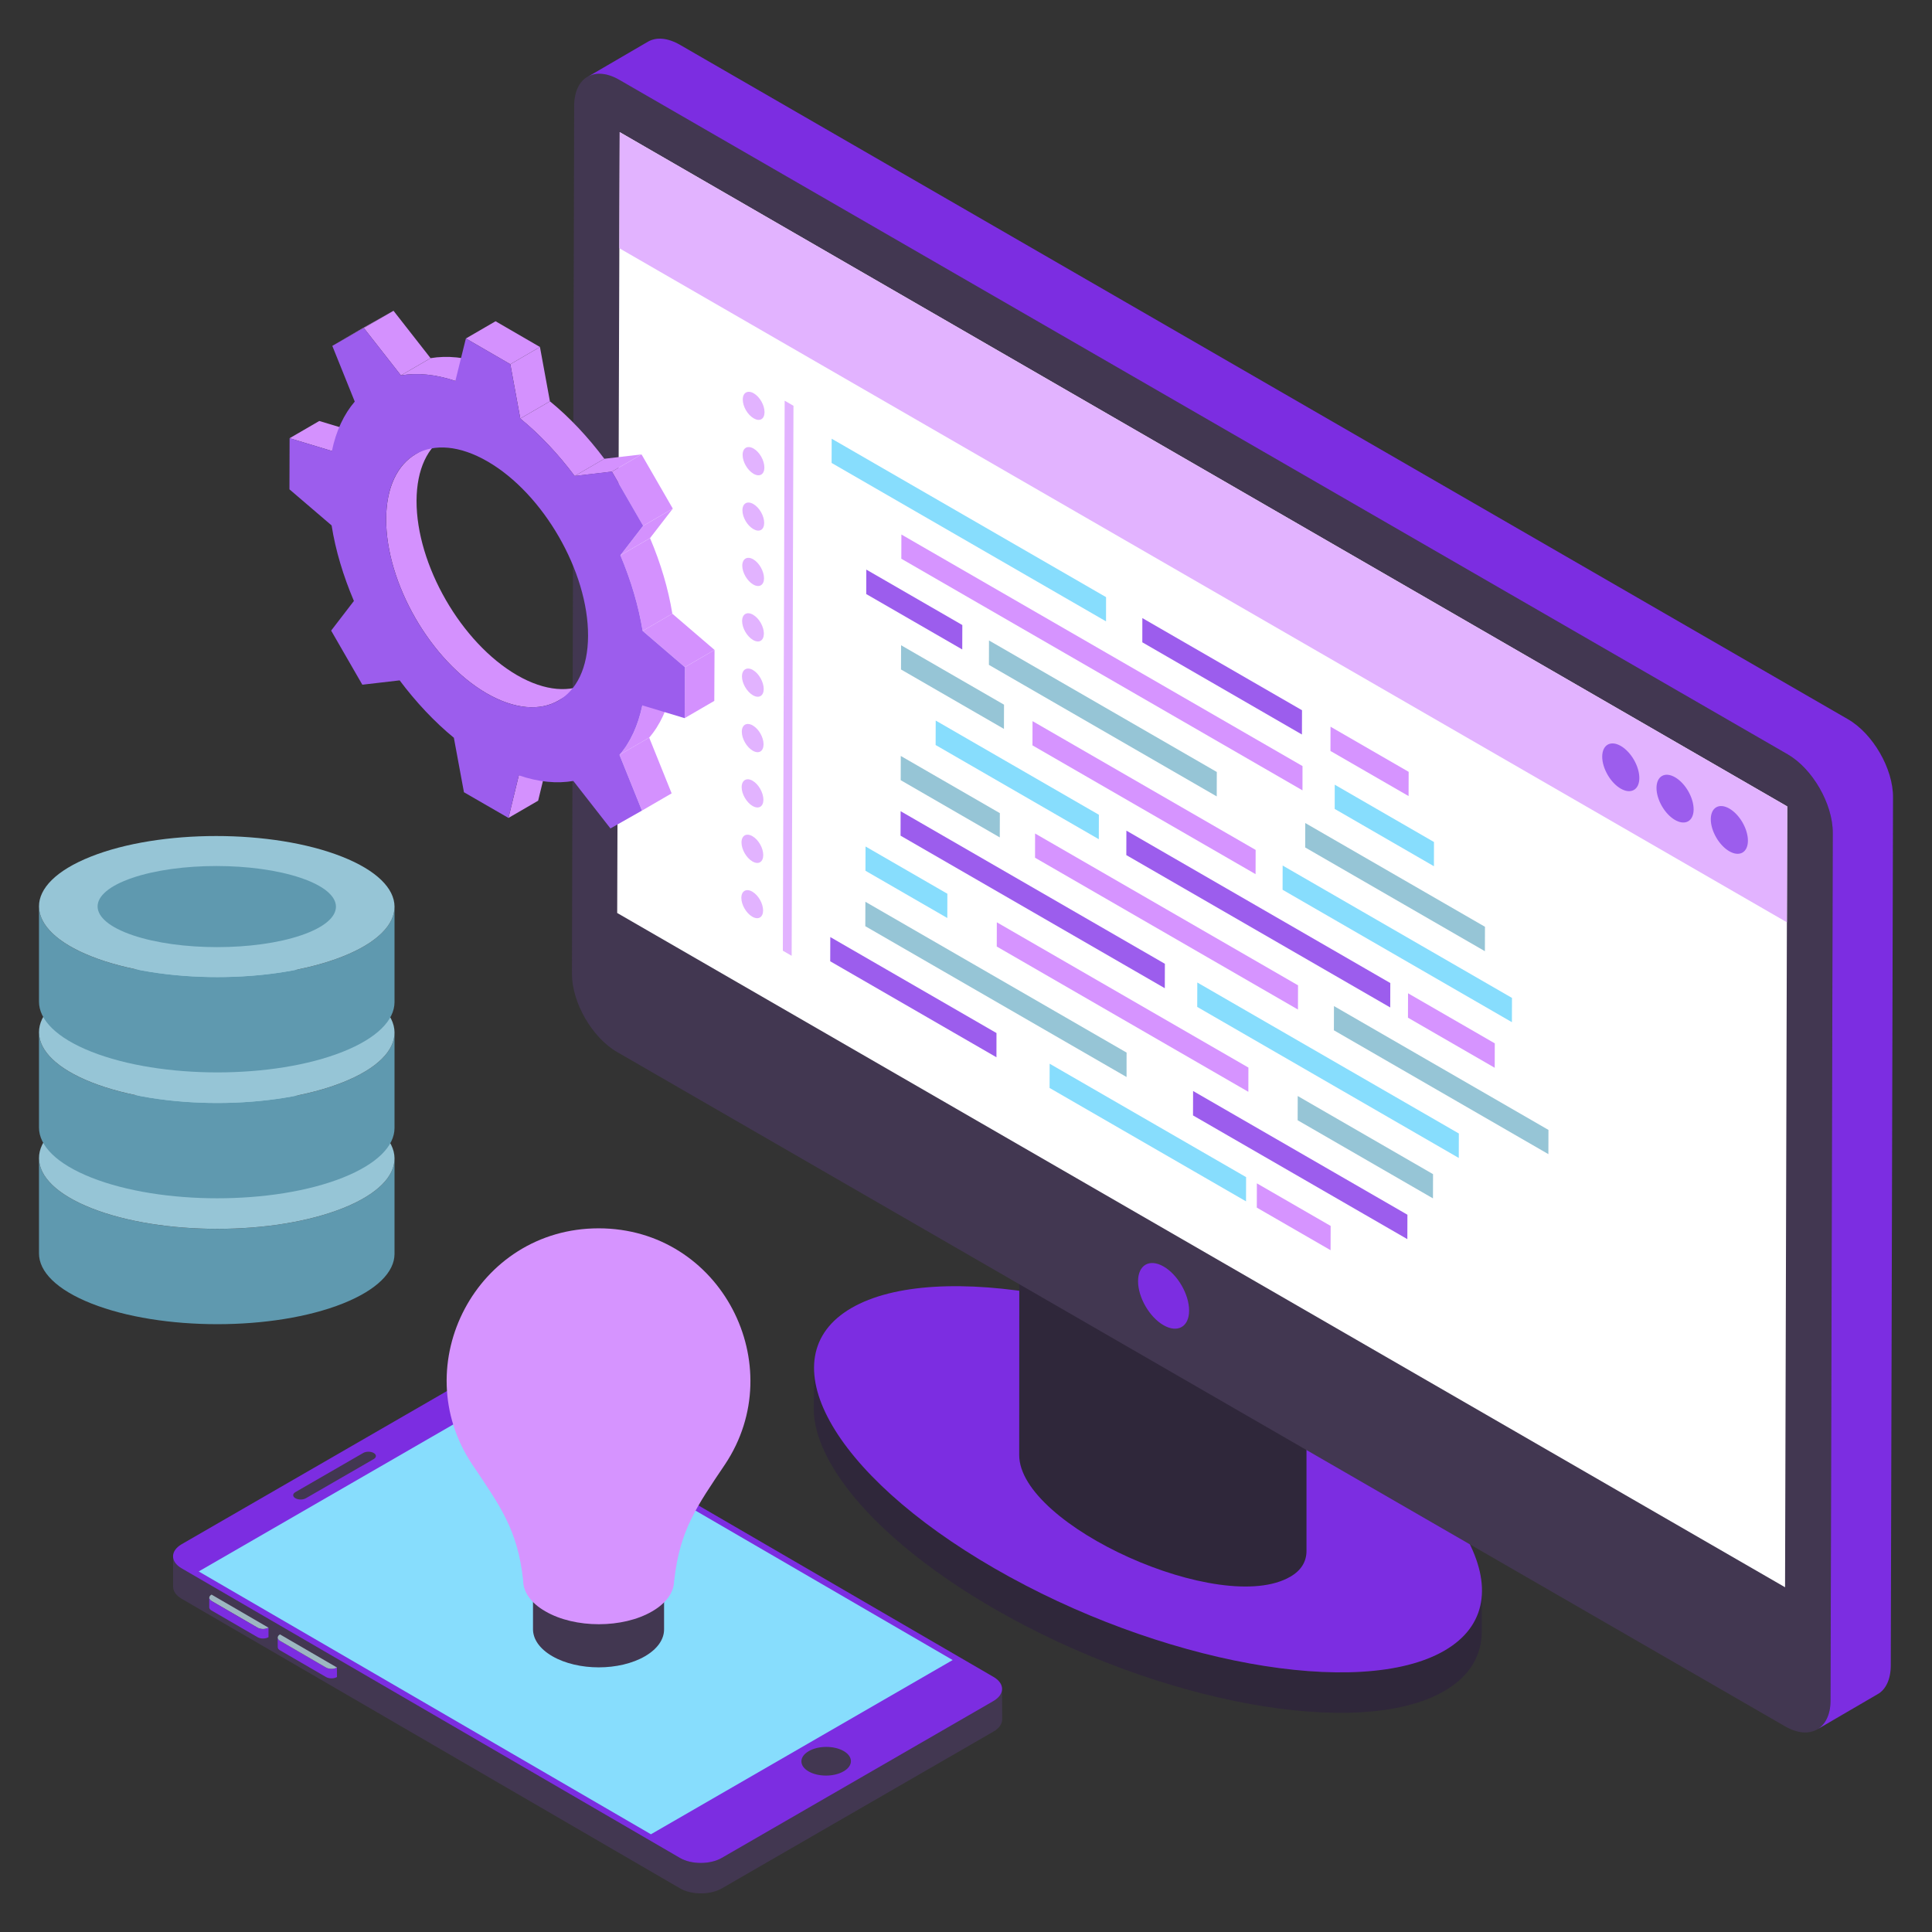 <svg xmlns="http://www.w3.org/2000/svg" enable-background="new 0 0 50 50" viewBox="0 0 50 50" id="DataDevelopment"><rect x="0" y="0" width="50" height="50" fill="#333333" stroke="none"/><path fill="#2f273a" d="M38.349,41.163v1.051c0,0.628-0.308,1.167-0.974,1.551
									c-2.179,1.269-7.396,0.32-11.638-2.127c-2.974-1.718-4.678-3.718-4.678-5.191l0.013-1.038
									c0,1.474,1.705,3.473,4.665,5.178c4.243,2.448,9.459,3.396,11.651,2.128
									C38.041,42.343,38.349,41.804,38.349,41.163z" class="color272e3a svgShape"></path><path fill="#7c2de1" d="M33.683,35.975c4.239,2.447,5.896,5.466,3.701,6.742
									c-2.187,1.271-7.405,0.321-11.644-2.126c-4.239-2.447-5.895-5.467-3.708-6.738
									C24.227,32.578,29.444,33.528,33.683,35.975z" class="color4c5671 svgShape"></path><path fill="#2f273a" d="M33.812,28.546v11.592c0,0.27-0.132,0.502-0.419,0.667
							c-1.783,1.038-7.016-1.322-7.016-3.147l0.006-11.586c0,0.634,0.733,1.494,2.006,2.227
							c1.824,1.053,4.068,1.461,5.01,0.915C33.68,29.053,33.812,28.821,33.812,28.546z" class="color272e3a svgShape"></path><path fill="#423751" d="M46.26,19.518c0.645,0.372,1.172,1.285,1.17,2.032l-0.057,22.455
											c-0.002,0.741-0.533,1.044-1.178,0.671L15.972,27.227c-0.65-0.375-1.172-1.285-1.17-2.027
											l0.057-22.455c0.002-0.747,0.527-1.053,1.178-0.677L46.26,19.518z" class="color373f51 svgShape"></path><path fill="#7c2de1" d="M30.114 32.777c.366.211.661.722.66 1.143-.001.418-.298.587-.664.375-.364-.21-.658-.721-.657-1.138C29.454 32.736 29.75 32.567 30.114 32.777zM48.991 20.641l-.058 22.459c0 .364-.132.63-.34.745l-1.559.909c.207-.124.34-.381.34-.745l.058-22.459c0-.745-.522-1.656-1.168-2.029L16.036 2.071c-.323-.19-.621-.207-.828-.082l1.559-.909c.215-.124.505-.108.836.083l30.219 17.449C48.469 18.984 48.999 19.895 48.991 20.641z" class="color4c5671 svgShape"></path><polygon fill="#ffffff" points="46.253 20.87 46.197 41.078 15.973 23.628 16.038 3.42" class="colorffffff svgShape"></polygon><polygon fill="#e2b3ff" points="46.253 20.87 46.245 23.869 16.028 6.424 16.038 3.42" class="colord3dbea svgShape"></polygon><polygon fill="#96c5d6" points="25.984 18.237 25.982 18.864 23.318 17.326 23.32 16.699" class="color96d696 svgShape"></polygon><polygon fill="#87ddfd" points="28.439 21.086 28.437 21.719 24.214 19.281 24.216 18.648" class="color7bb1ff svgShape"></polygon><polygon fill="#96c5d6" points="25.876 21.044 25.874 21.672 23.31 20.191 23.312 19.564" class="color96d696 svgShape"></polygon><polygon fill="#d694ff" points="34.437 31.727 34.435 32.355 32.526 31.253 32.528 30.625" class="colorffdd94 svgShape"></polygon><polygon fill="#96c5d6" points="37.087 30.387 37.085 31.014 33.583 28.992 33.585 28.365" class="color96d696 svgShape"></polygon><polygon fill="#87ddfd" points="24.518 23.13 24.516 23.758 22.398 22.535 22.4 21.907" class="color7bb1ff svgShape"></polygon><polygon fill="#9c5ded" points="25.789 26.735 25.788 27.362 21.486 24.878 21.488 24.251" class="colored5d71 svgShape"></polygon><polygon fill="#96c5d6" points="29.156 27.241 29.155 27.873 22.394 23.97 22.396 23.338" class="color96d696 svgShape"></polygon><polygon fill="#87ddfd" points="32.249 30.464 32.247 31.091 27.163 28.156 27.165 27.529" class="color7bb1ff svgShape"></polygon><polygon fill="#9c5ded" points="30.147 24.943 30.145 25.575 23.306 21.627 23.308 20.994" class="colored5d71 svgShape"></polygon><polygon fill="#d694ff" points="32.309 27.629 32.307 28.256 25.796 24.496 25.798 23.869" class="colorffdd94 svgShape"></polygon><polygon fill="#9c5ded" points="36.424 31.437 36.422 32.069 30.875 28.867 30.877 28.235" class="colored5d71 svgShape"></polygon><polygon fill="#d694ff" points="33.593 25.5 33.591 26.127 26.787 22.198 26.788 21.571" class="colorffdd94 svgShape"></polygon><polygon fill="#d694ff" points="32.496 21.996 32.494 22.623 26.72 19.29 26.722 18.663" class="colorffdd94 svgShape"></polygon><polygon fill="#87ddfd" points="37.755 29.335 37.753 29.968 30.984 26.059 30.986 25.427" class="color7bb1ff svgShape"></polygon><polygon fill="#9c5ded" points="35.981 25.441 35.979 26.073 29.149 22.13 29.151 21.497" class="colored5d71 svgShape"></polygon><polygon fill="#96c5d6" points="40.074 29.242 40.072 29.869 34.521 26.664 34.523 26.037" class="color96d696 svgShape"></polygon><polygon fill="#87ddfd" points="39.13 25.826 39.128 26.454 33.193 23.027 33.195 22.4" class="color7bb1ff svgShape"></polygon><polygon fill="#87ddfd" points="28.625 15.454 28.624 16.081 21.522 11.981 21.524 11.354" class="color7bb1ff svgShape"></polygon><polygon fill="#9c5ded" points="24.905 16.176 24.903 16.808 22.418 15.374 22.42 14.741" class="colored5d71 svgShape"></polygon><polygon fill="#96c5d6" points="31.491 19.979 31.489 20.611 25.593 17.207 25.595 16.575" class="color96d696 svgShape"></polygon><polygon fill="#d694ff" points="33.709 19.826 33.708 20.454 23.326 14.46 23.328 13.833" class="colorffdd94 svgShape"></polygon><polygon fill="#9c5ded" points="33.696 18.381 33.694 19.009 29.563 16.623 29.564 15.996" class="colored5d71 svgShape"></polygon><polygon fill="#d694ff" points="36.456 19.975 36.454 20.602 34.432 19.435 34.434 18.807" class="colorffdd94 svgShape"></polygon><polygon fill="#96c5d6" points="38.431 23.985 38.429 24.617 33.778 21.932 33.78 21.3" class="color96d696 svgShape"></polygon><polygon fill="#87ddfd" points="37.111 21.791 37.11 22.418 34.542 20.935 34.543 20.308" class="color7bb1ff svgShape"></polygon><polygon fill="#d694ff" points="38.685 27.002 38.683 27.634 36.438 26.338 36.44 25.706" class="colorffdd94 svgShape"></polygon><path fill="#e2b3ff" d="M19.486 17.34c.157.091.279.312.279.493-.001.176-.123.251-.28.16-.157-.091-.283-.31-.283-.485C19.202 17.327 19.329 17.249 19.486 17.34zM19.494 14.475c.157.091.279.312.279.492-.001.176-.123.251-.28.16-.157-.091-.283-.31-.283-.485C19.21 14.461 19.337 14.384 19.494 14.475zM19.482 18.775c.157.091.279.307.279.488-.001.181-.123.256-.28.165-.157-.091-.283-.309-.283-.49C19.198 18.757 19.325 18.685 19.482 18.775zM19.49 15.91c.157.091.279.307.279.488-.001.181-.123.256-.28.165-.157-.091-.283-.309-.283-.49C19.206 15.892 19.333 15.819 19.49 15.91zM19.478 20.206c.157.091.279.312.279.493-.001.176-.123.25-.28.16-.157-.091-.283-.309-.283-.485C19.194 20.192 19.321 20.115 19.478 20.206zM19.507 10.179c.157.091.279.307.279.488-.001.181-.123.251-.28.16-.157-.091-.283-.304-.283-.485C19.222 10.161 19.349 10.088 19.507 10.179zM19.47 23.076c.157.091.279.307.279.488-.001.176-.123.251-.28.16-.157-.091-.283-.31-.283-.485C19.186 23.058 19.313 22.985 19.47 23.076zM19.474 21.641c.157.091.279.307.279.488-.001.181-.123.256-.28.165-.157-.091-.283-.31-.283-.49C19.19 21.623 19.317 21.55 19.474 21.641zM19.503 11.609c.157.091.279.307.279.493-.001.176-.123.25-.28.16-.157-.091-.283-.309-.283-.485C19.218 11.591 19.345 11.518 19.503 11.609z" class="colord3dbea svgShape"></path><polygon fill="#e2b3ff" points="20.307 10.37 20.26 24.604 20.488 24.736 20.535 10.502" class="colord3dbea svgShape"></polygon><path fill="#e2b3ff" d="M19.498,13.045c0.157,0.091,0.279,0.307,0.279,0.488
						c-0.001,0.181-0.123,0.25-0.28,0.16c-0.157-0.091-0.283-0.304-0.283-0.485
						C19.214,13.026,19.341,12.954,19.498,13.045z" class="colord3dbea svgShape"></path><g fill="#000000" class="color000000 svgShape"><path fill="#9c5ded" d="M44.756 20.926c.266.154.48.525.48.831-.001.304-.216.427-.483.273-.264-.153-.478-.524-.478-.827C44.276 20.896 44.492 20.773 44.756 20.926zM41.946 19.305c.266.154.48.525.48.831-.001.304-.216.427-.483.273-.264-.153-.478-.524-.478-.827C41.467 19.275 41.682 19.153 41.946 19.305zM43.351 20.116c.266.154.48.525.48.831-.001.304-.216.427-.483.273-.264-.153-.478-.524-.478-.827C42.871 20.086 43.087 19.963 43.351 20.116z" class="colored5d71 svgShape"></path></g><g fill="#000000" class="color000000 svgShape"><polygon fill="#d491fe" points="13.427 20.066 14.195 19.62 13.927 20.722 13.159 21.168" class="colorfe91ab svgShape"></polygon><polygon fill="#d491fe" points="7.495 11.341 8.263 10.895 9.357 11.226 8.59 11.672" class="colorfe91ab svgShape"></polygon><path fill="#d491fe" d="M15.246,17.659l-0.787,0.468c-0.477,0.279-1.135,0.236-1.861-0.181
						c-1.449-0.838-2.609-2.854-2.605-4.514c0.004-0.825,0.297-1.401,0.761-1.677l0.787-0.472
						c-0.469,0.275-0.757,0.851-0.761,1.677c-0.004,1.659,1.156,3.676,2.601,4.514
						C14.111,17.895,14.769,17.934,15.246,17.659z" class="colorfe91ab svgShape"></path><polygon fill="#d491fe" points="8.6 8.951 9.367 8.505 10.184 8.043 9.416 8.489" class="colorfe91ab svgShape"></polygon><polygon fill="#d491fe" points="16.033 19.535 16.801 19.089 17.382 20.532 16.614 20.978" class="colorfe91ab svgShape"></polygon><polygon fill="#d491fe" points="9.416 8.489 10.184 8.043 11.143 9.269 10.376 9.715" class="colorfe91ab svgShape"></polygon><path fill="#d491fe" d="M16.624 18.255l.768-.446c-.111.526-.311.957-.591 1.281l-.768.446C16.313 19.211 16.514 18.781 16.624 18.255zM10.376 9.715l.768-.446c.423-.071.898-.028 1.409.144l-.768.446C11.274 9.687 10.799 9.644 10.376 9.715z" class="colorfe91ab svgShape"></path><polygon fill="#d491fe" points="17.725 17.266 18.492 16.82 18.486 18.139 17.719 18.585" class="colorfe91ab svgShape"></polygon><polygon fill="#d491fe" points="16.632 16.328 17.399 15.882 18.492 16.82 17.725 17.266" class="colorfe91ab svgShape"></polygon><path fill="#d491fe" d="M16.055 14.373l.768-.446c.274.644.472 1.308.577 1.955l-.768.446C16.527 15.681 16.329 15.017 16.055 14.373zM13.465 10.832l.768-.446c.512.418.986.927 1.407 1.487l-.768.446C14.451 11.759 13.977 11.25 13.465 10.832z" class="colorfe91ab svgShape"></path><polygon fill="#d491fe" points="12.057 8.76 12.825 8.314 13.974 8.98 13.207 9.426" class="colorfe91ab svgShape"></polygon><polygon fill="#d491fe" points="13.207 9.426 13.974 8.98 14.232 10.386 13.465 10.832" class="colorfe91ab svgShape"></polygon><polygon fill="#d491fe" points="16.644 13.609 17.412 13.163 16.822 13.927 16.055 14.373" class="colorfe91ab svgShape"></polygon><polygon fill="#d491fe" points="14.872 12.319 15.64 11.873 16.603 11.76 15.836 12.206" class="colorfe91ab svgShape"></polygon><polygon fill="#d491fe" points="15.836 12.206 16.603 11.76 17.412 13.163 16.644 13.609" class="colorfe91ab svgShape"></polygon><path fill="#9c5ded" d="M16.632,16.328l1.093,0.938l-0.006,1.32l-1.095-0.331
						c-0.111,0.526-0.311,0.957-0.591,1.281l0.581,1.442l-0.816,0.462l-0.96-1.229
						c-0.423,0.073-0.898,0.031-1.411-0.145l-0.268,1.102l-1.152-0.665l-0.261-1.41
						c-0.507-0.416-0.984-0.926-1.403-1.485l-0.966,0.112L8.57,16.32l0.589-0.767
						c-0.274-0.644-0.475-1.306-0.577-1.955l-1.091-0.934l0.004-1.324l1.095,0.331
						c0.108-0.524,0.314-0.955,0.591-1.278l-0.581-1.442l0.816-0.463l0.96,1.226
						c0.423-0.071,0.898-0.028,1.409,0.144l0.272-1.099l1.15,0.666l0.258,1.405
						c0.512,0.418,0.986,0.927,1.407,1.487l0.964-0.113l0.809,1.403l-0.589,0.764
						C16.329,15.017,16.527,15.681,16.632,16.328z M12.595,17.944c1.441,0.834,2.618,0.173,2.624-1.487
						c0.007-1.662-1.158-3.68-2.6-4.514c-1.447-0.838-2.62-0.174-2.626,1.488
						C9.987,15.09,11.148,17.106,12.595,17.944" class="colored5d71 svgShape"></path></g><g fill="#000000" class="color000000 svgShape"><path fill="#5f99af" d="M10.21,29.987l0,2.466c-0.002,0.464-0.447,0.927-1.337,1.282
							c-1.791,0.713-4.704,0.713-6.506,0c-0.907-0.359-1.36-0.829-1.358-1.3L1.009,29.969
							c-0.002,0.47,0.451,0.941,1.358,1.3c1.802,0.713,4.715,0.713,6.506-0
							C9.763,30.914,10.208,30.451,10.21,29.987z" class="color5faf5f svgShape"></path><path fill="#96c5d6" d="M8.852,28.687c-1.803-0.713-4.715-0.713-6.506,0
						c-1.791,0.713-1.781,1.868,0.021,2.581c1.802,0.713,4.715,0.713,6.506-0
						C10.664,30.555,10.655,29.4,8.852,28.687z" class="color96d696 svgShape"></path></g><g fill="#000000" class="color000000 svgShape"><path fill="#5f99af" d="M10.21,26.729l0,2.466c-0.002,0.464-0.447,0.927-1.337,1.282
							c-1.791,0.713-4.704,0.713-6.506,0c-0.907-0.359-1.36-0.829-1.358-1.3L1.009,26.711
							c-0.002,0.47,0.451,0.941,1.358,1.3c1.802,0.713,4.715,0.713,6.506-0
							C9.763,27.656,10.208,27.193,10.21,26.729z" class="color5faf5f svgShape"></path><path fill="#96c5d6" d="M8.852,25.429c-1.803-0.713-4.715-0.713-6.506,0
						c-1.791,0.713-1.781,1.868,0.021,2.581c1.802,0.713,4.715,0.713,6.506-0
						C10.664,27.297,10.655,26.142,8.852,25.429z" class="color96d696 svgShape"></path></g><g fill="#000000" class="color000000 svgShape"><path fill="#5f99af" d="M10.21,23.471l0,2.466c-0.002,0.464-0.447,0.927-1.337,1.282
							c-1.791,0.713-4.704,0.713-6.506,0c-0.907-0.359-1.36-0.829-1.358-1.3L1.009,23.453
							c-0.002,0.47,0.451,0.941,1.358,1.3c1.802,0.713,4.715,0.713,6.506-0
							C9.763,24.398,10.208,23.935,10.21,23.471z" class="color5faf5f svgShape"></path><path fill="#96c5d6" d="M8.852,22.171c-1.803-0.713-4.715-0.713-6.506,0
						c-1.791,0.713-1.781,1.868,0.021,2.581c1.802,0.713,4.715,0.713,6.506-0
						C10.664,24.04,10.655,22.884,8.852,22.171z" class="color96d696 svgShape"></path><path fill="#5f99af" d="M7.784,22.72c-1.209-0.41-3.161-0.41-4.362,0
						c-1.2,0.41-1.194,1.074,0.014,1.484c1.208,0.41,3.161,0.41,4.362-0
						C8.999,23.794,8.992,23.129,7.784,22.72z" class="color5faf5f svgShape"></path></g><g fill="#000000" class="color000000 svgShape"><path fill="#423751" d="M4.48,40.278v0.785c0,0.116,0.074,0.227,0.223,0.314l12.897,7.494
					c0.297,0.173,0.781,0.173,1.082,0l7.027-4.057c0.153-0.087,0.227-0.202,0.227-0.318l-0.004-0.784
					c0,0.112-0.074,0.227-0.227,0.314l-7.027,4.057c-0.302,0.173-0.785,0.173-1.078,0.004
					L4.703,40.588C4.555,40.501,4.48,40.389,4.48,40.278z" class="color373f51 svgShape"></path><path fill="#7c2de1" d="M4.705,39.962c-0.301,0.174-0.302,0.454-0.004,0.627l12.897,7.495
					c0.296,0.172,0.78,0.172,1.081-0.001l7.028-4.058c0.301-0.174,0.302-0.454,0.006-0.626
					l-12.897-7.495c-0.299-0.174-0.782-0.174-1.083-0L4.705,39.962z" class="color4c5671 svgShape"></path><path fill="#423751" d="M7.645 38.616c-.076.044-.077.114-.001.158.076.044.197.044.273 0l1.754-1.013c.076-.044.077-.114.001-.158-.076-.044-.197-.044-.273 0L7.645 38.616zM20.931 45.319c-.253.146-.254.381-.005.525s.654.145.907-.002c.251-.145.252-.379.003-.524S21.181 45.174 20.931 45.319z" class="color373f51 svgShape"></path><polygon fill="#87ddfd" points="12.976 36.175 12.951 36.16 5.217 40.626 5.143 40.669 16.821 47.456 16.846 47.471 24.58 43.005 24.655 42.962" class="color7bb1ff svgShape"></polygon><path fill="#9db7c1" d="M5.475,41.268c-0.078,0.045-0.079,0.119-0.001,0.165l1.192,0.692
						c0.078,0.045,0.206,0.045,0.284,0L5.475,41.268z" enable-background="new" class="color9da9c1 svgShape"></path><path fill="#7c2de1" d="M5.415 41.35v.248c0 .029.02.059.059.081l1.191.691c.078.046.207.046.284 0v-.246c-.079.046-.207.046-.284 0l-1.192-.691C5.434 41.409 5.415 41.38 5.415 41.35zM7.186 42.382l.002.246c0 .03.018.059.057.081l1.192.692c.078.046.205.046.284 0l-.002-.246c-.078.046-.205.046-.283 0l-1.192-.692C7.206 42.441 7.186 42.411 7.186 42.382z" class="color4c5671 svgShape"></path><path fill="#9db7c1" d="M7.246,42.298c-0.078,0.045-0.079,0.119-0.001,0.165l1.192,0.692
						c0.078,0.045,0.206,0.045,0.284,0L7.246,42.298z" class="color9da9c1 svgShape"></path></g><g fill="#000000" class="color000000 svgShape"><path fill="#423751" d="M17.186,41.016l0,1.157c-0.001,0.25-0.165,0.499-0.493,0.69
				c-0.66,0.384-1.734,0.384-2.398,0c-0.334-0.193-0.501-0.446-0.501-0.699l0-1.157
				C13.791,42.277,17.182,42.323,17.186,41.016z" class="color373f51 svgShape"></path><path fill="#d694ff" d="M18.763,37.899c-0.735,1.093-1.171,1.703-1.314,3.003H17.445
			c0.004,0.289-0.186,0.579-0.566,0.799c-0.76,0.445-2.001,0.445-2.765,0
			c-0.385-0.22-0.575-0.51-0.575-0.799v-0.004c-0.143-1.301-0.583-1.906-1.318-2.999
			c-1.725-2.587,0.116-6.11,3.271-6.11C18.665,31.789,20.472,35.336,18.763,37.899z" class="colorffdd94 svgShape"></path></g></svg>